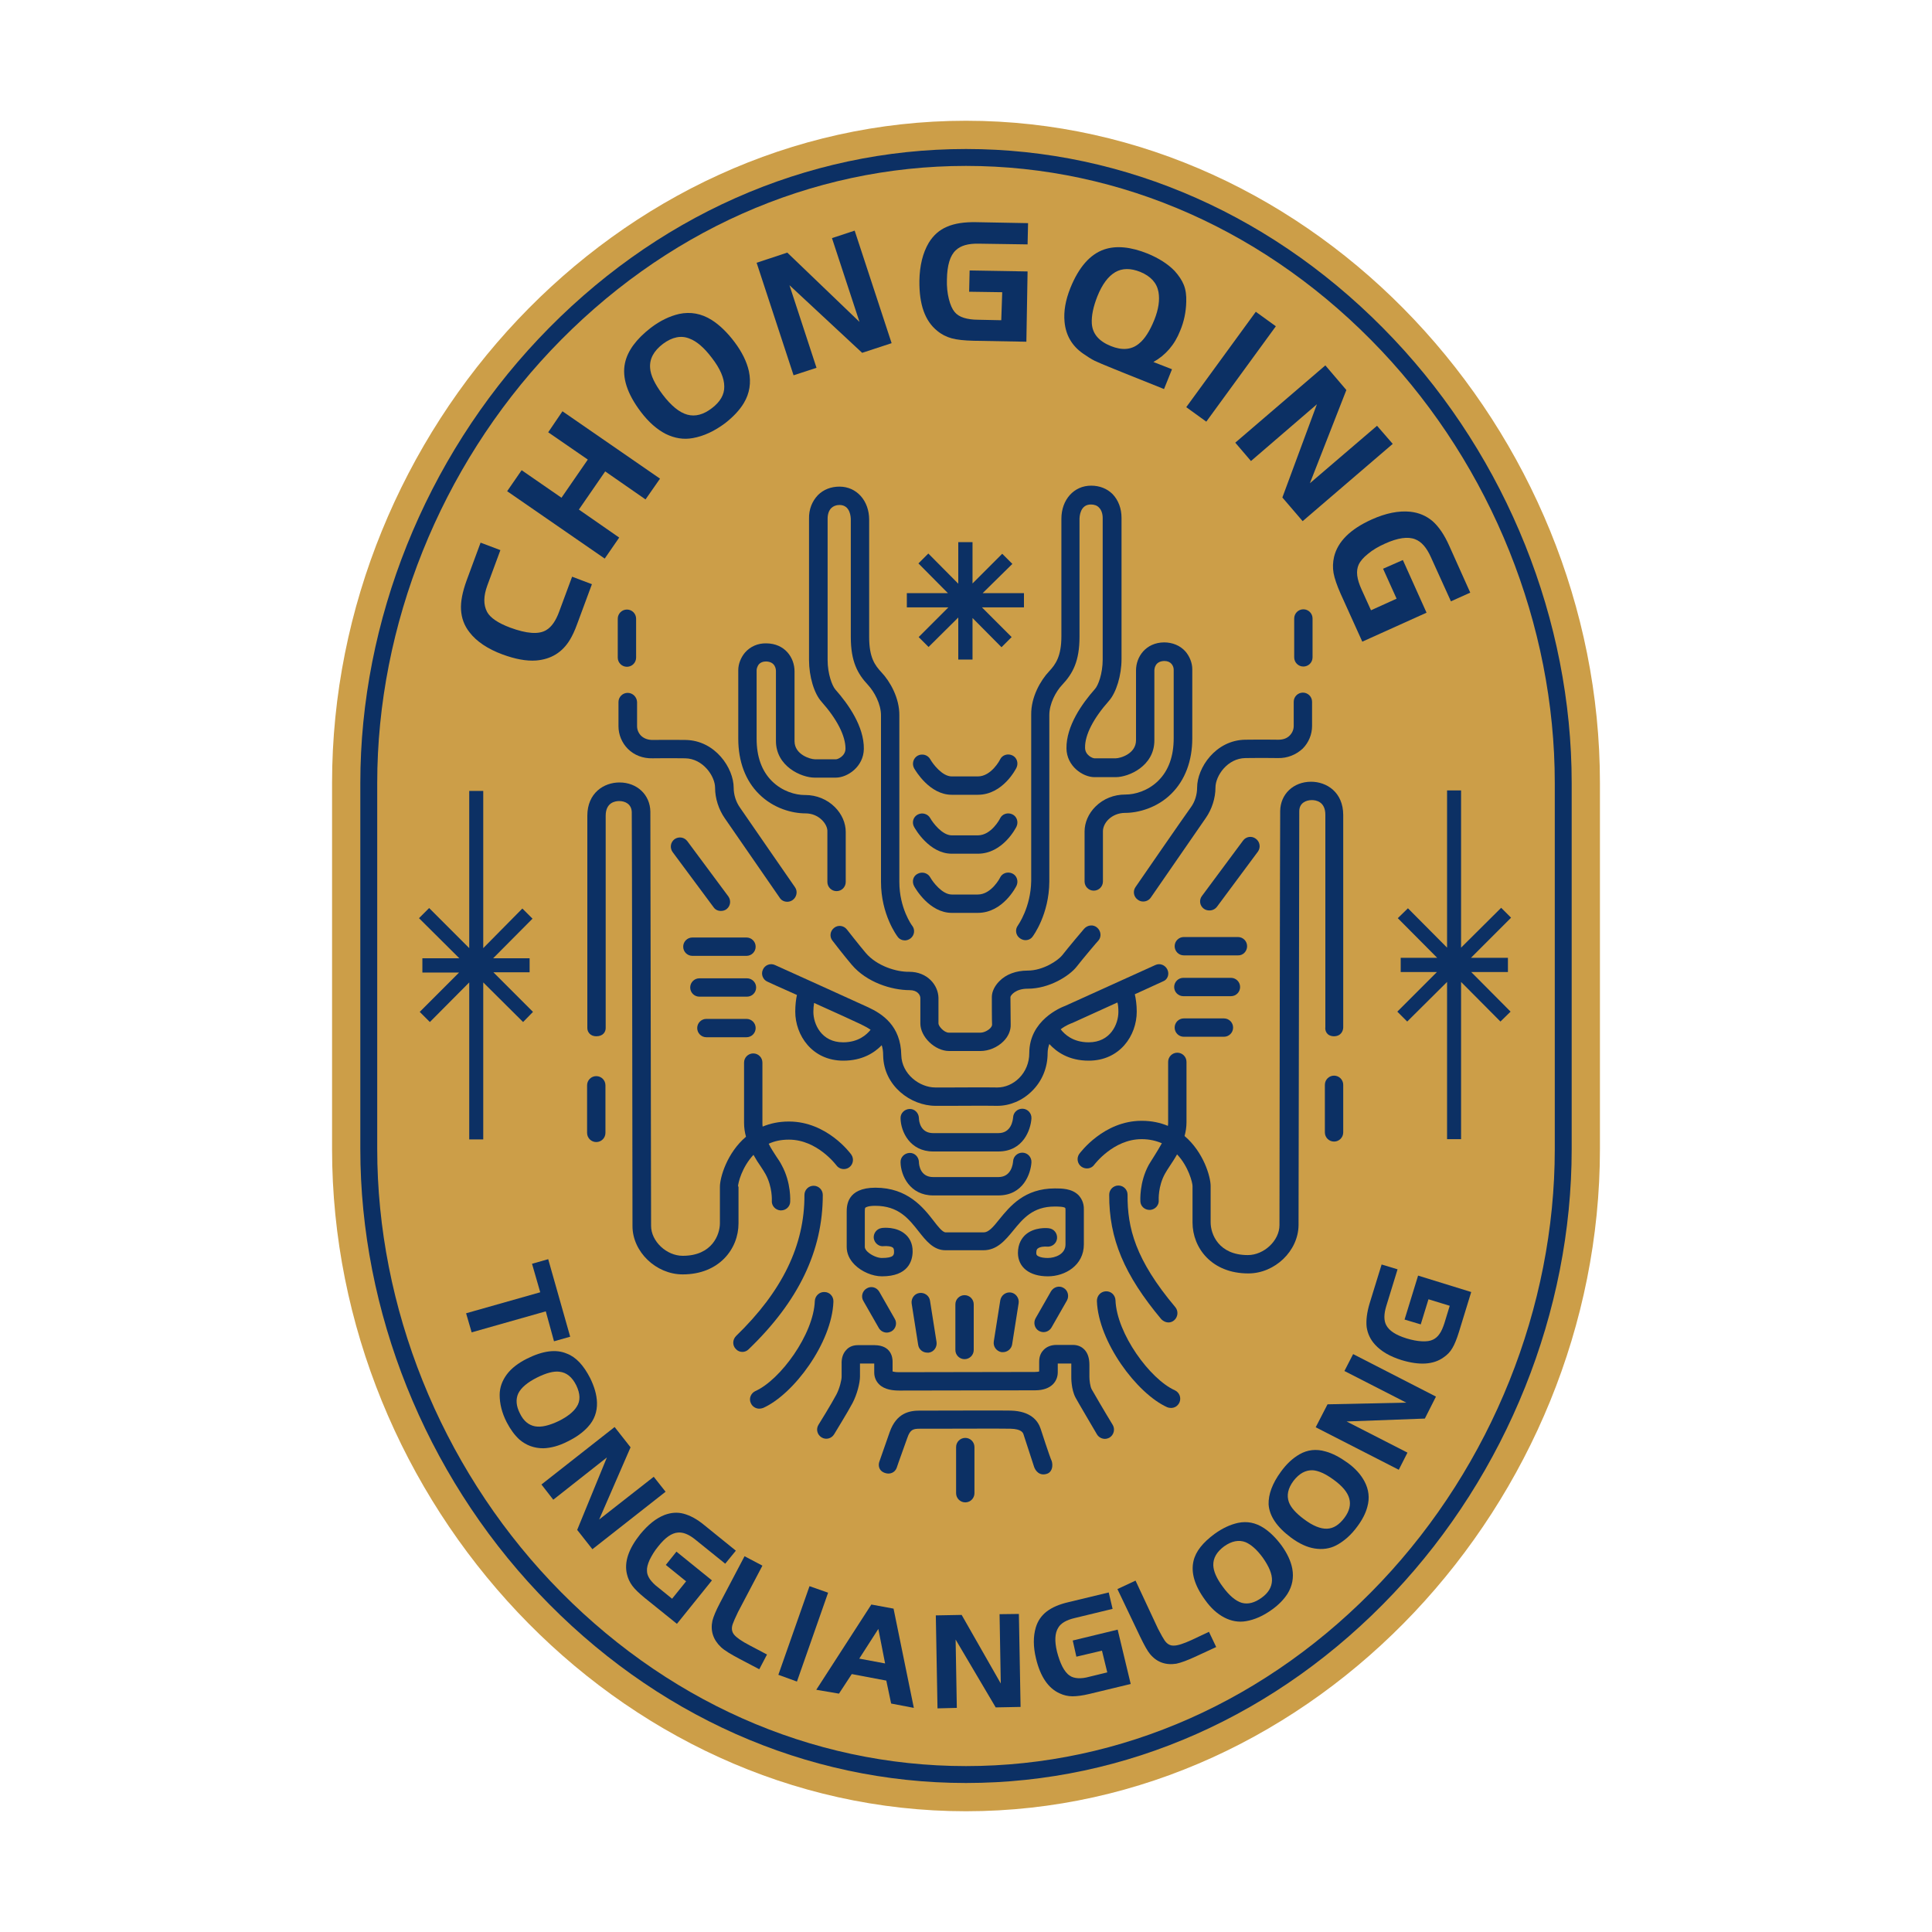 <?xml version="1.0" encoding="utf-8"?>
<!-- Created by @FCLOGO 2023-10-7 GMT+8 22:31:08 . https://fclogo.top/ -->
<!-- FOR PERSONAL USE ONLY NOT FOR COMMERCIAL USE -->
<svg version="1.1" xmlns="http://www.w3.org/2000/svg" xmlns:xlink="http://www.w3.org/1999/xlink" x="0px" y="0px"
	 viewBox="0 0 800 800" style="enable-background:new 0 0 800 800;" xml:space="preserve">
<style type="text/css">
	.st0{fill:#CC9E48;}
	.st1{fill:#0C3064;}
</style>
<g>
	<g>
		<path class="st0" d="M400,50L400,50L400,50c-145,0-262.5,128.3-262.5,274.2V400v75.8C137.5,621.7,255,750,400,750h0h0
			c145,0,262.5-128.3,262.5-274.2V400v-75.8C662.5,178.3,545,50,400,50z"/>
		<path class="st1" d="M400,738.3c-66.3,0-129.2-28-177.1-78.7C176,610,149.2,543,149.2,475.8V324.2c0-67.2,26.9-134.2,73.7-183.8
			C270.8,89.6,333.7,61.7,400,61.7s129.2,28,177.1,78.7C624,190,650.8,257,650.8,324.2v151.7c0,67.2-26.9,134.2-73.7,183.8
			C529.2,710.4,466.3,738.3,400,738.3z"/>
		<path class="st0" d="M400,731.3c-64.3,0-125.4-27.2-172-76.5c-45.6-48.3-71.8-113.5-71.8-179V324.2c0-65.4,26.2-130.7,71.8-179
			c46.6-49.3,107.7-76.5,172-76.5s125.4,27.2,172,76.5c45.6,48.3,71.8,113.5,71.8,179v151.7c0,65.4-26.2,130.7-71.8,179
			C525.4,704.2,464.3,731.3,400,731.3z"/>
	</g>
	<g>
		<polygon class="st1" points="624.4,402.5 624.4,396.6 609.1,396.6 625.7,380 621.6,375.9 605,392.4 605,327.3 599.2,327.3 
			599.2,392.4 583,376.1 578.8,380.2 595.1,396.6 580,396.6 580,402.5 595,402.5 578.6,418.9 582.7,423 599.2,406.6 599.2,471.7 
			605,471.7 605,406.6 621.3,423 625.5,418.9 609.2,402.5 		"/>
		<polygon class="st1" points="220.7,419 204.3,402.6 219.3,402.6 219.3,396.8 204.2,396.8 220.5,380.4 216.3,376.2 200.1,392.6 
			200.1,327.5 194.3,327.5 194.3,392.6 177.7,376 173.5,380.2 190.2,396.8 174.9,396.8 174.9,402.7 190.1,402.7 173.8,419 
			178,423.2 194.3,406.8 194.3,471.8 200.1,471.8 200.1,406.8 216.6,423.2 		"/>
		<g>
			<polygon class="st1" points="380.4,263.8 384.5,267.9 396.8,255.7 396.8,273.1 402.7,273.1 402.7,255.9 414.7,268 418.9,263.8 
				406.6,251.5 424,251.5 424,245.6 406.9,245.6 419.2,233.5 415,229.3 402.7,241.6 402.7,224.5 396.8,224.5 396.8,241.7 
				384.4,229.2 380.3,233.3 392.5,245.6 375.5,245.6 375.5,251.5 392.7,251.5 			"/>
			<path class="st1" d="M394.1,329.1h10.8c10.4,0,15.8-10.8,16-11.2c0.9-1.9,0.2-4.2-1.7-5.1c-1.9-0.9-4.2-0.2-5.1,1.7
				c0,0.1-3.6,7-9.2,7h-10.8c-4,0-7.9-5.3-8.9-7.1c-1-1.8-3.3-2.5-5.2-1.5c-1.8,1-2.5,3.3-1.5,5.2
				C379.1,319.1,384.9,329.1,394.1,329.1z"/>
			<path class="st1" d="M378.5,366.9c0.6,1.1,6.4,11.1,15.6,11.1h10.8c10.4,0,15.8-10.8,16-11.2c0.9-1.9,0.2-4.2-1.7-5.1
				c-1.9-0.9-4.2-0.2-5.1,1.7c0,0.1-3.6,7-9.2,7h-10.8c-4,0-7.9-5.3-8.9-7.1c-1-1.8-3.3-2.5-5.2-1.5
				C378.1,362.7,377.5,365,378.5,366.9z"/>
			<path class="st1" d="M378.5,342.4c0.6,1.1,6.4,11.1,15.6,11.1h10.8c10.4,0,15.8-10.8,16-11.2c0.9-1.9,0.2-4.2-1.7-5.1
				c-1.9-0.9-4.2-0.2-5.1,1.7c0,0.1-3.6,7-9.2,7h-10.8c-4,0-7.9-5.3-8.9-7.1c-1-1.8-3.3-2.5-5.2-1.5
				C378.1,338.3,377.5,340.6,378.5,342.4z"/>
			<path class="st1" d="M358.5,394.6c-2.8-3.3-7.8-9.7-7.8-9.7c-1.3-1.7-3.7-2-5.3-0.7c-1.7,1.3-2,3.7-0.7,5.3c0.2,0.3,5.1,6.6,8,10
				c6.2,7.3,16.5,10.5,24,10.5c3.2,0,4.4,2,4.4,3.3c0,1.6,0,10.4,0,10.5c0,5.6,6.1,11.4,11.9,11.4c0.9,0,2.9,0,5.1,0
				c2.9,0,6.1,0,7.9,0c3.4,0,7-1.5,9.5-4c2-2,3.1-4.5,3-7c0-1.7-0.1-8.7-0.1-11.4c0.2-0.8,2.2-3.4,7.1-3.4c0,0,0.1,0,0.1,0
				c8.9,0,17.2-5.3,20.2-9.1c2.4-3.1,8.9-10.8,9-10.8c1.4-1.6,1.1-4-0.5-5.4c-1.6-1.4-4-1.1-5.4,0.5c-0.3,0.3-6.6,7.8-9.1,11
				c-1.7,2.1-7.8,6.3-14.3,6.3c0,0,0,0,0,0c-4.7,0-8.9,1.5-11.7,4.4c-1.9,1.9-3.1,4.3-3.1,6.5c0,2.7,0,9.8,0.1,11.5
				c0,0.4-0.3,1-0.8,1.5c-1,1-2.7,1.8-4,1.8c-1.8,0-5,0-7.9,0c-2.3,0-4.3,0-5.2,0c-2,0-4.3-2.7-4.3-3.8c0-0.4,0-9,0-10.6
				c-0.1-5.3-4.6-10.8-12.1-10.8C371.2,402.5,363.1,400,358.5,394.6z"/>
			<path class="st1" d="M483.4,401.5c-0.9-1.9-3.1-2.8-5-1.9l-37.3,16.9c-1.9,0.7-14.9,6-14.9,19.6c0,3.9-1.5,7.6-4.2,10.3
				c-2.5,2.5-5.8,3.9-9,3.9c0,0-0.1,0-0.1,0c-6-0.1-13.4,0-19.3,0c-2.4,0-4.6,0-6.3,0c-6.5,0-13.9-5.5-14.1-13.4
				c-0.2-12.2-7.9-17.1-13.7-19.8c-4.8-2.2-38.3-17.4-38.6-17.5c-1.9-0.9-4.2,0-5,1.9c-0.9,1.9,0,4.2,1.9,5
				c0.1,0.1,5.5,2.5,12.2,5.5c-0.4,1.7-0.7,4.2-0.7,6.9c0,9.8,7,20.3,19.9,20.3c7.9,0,12.9-3.3,15.9-6.4c0.4,1.2,0.6,2.6,0.6,4.3
				c0.2,12.5,11.4,20.8,21.7,20.8c1.7,0,3.9,0,6.3,0c5.9,0,13.2-0.1,19.1,0c0.1,0,0.1,0,0.2,0c5.2,0,10.4-2.2,14.3-6.1
				c4.2-4.1,6.5-9.7,6.5-15.7c0-1.4,0.3-2.6,0.7-3.8c3,3.3,8.1,6.9,16.3,6.9c12.9,0,19.9-10.4,19.9-20.3c0-2.9-0.4-5.5-0.8-7.2
				l11.6-5.3C483.5,405.7,484.3,403.4,483.4,401.5z M349.1,431.6c-9,0-12.3-7.6-12.3-12.6c0-1.3,0.1-2.6,0.3-3.7
				c8.5,3.8,17,7.7,19.3,8.8c1.4,0.7,2.8,1.4,4.1,2.3C358.8,428.5,355.4,431.6,349.1,431.6z M463.1,419c0,5.1-3.3,12.6-12.3,12.6
				c-6.5,0-10-3.3-11.6-5.4c2.2-1.7,4.3-2.4,4.5-2.5c0.1,0,0.2-0.1,0.3-0.1l18.7-8.5C463,416.1,463.1,417.5,463.1,419z"/>
			<path class="st1" d="M386.4,476.8h27c10.3,0,13.4-9,13.7-13.7c0.1-2.1-1.5-3.9-3.6-4c-2.1-0.1-3.9,1.5-4,3.6
				c-0.1,1.1-0.7,6.5-6.1,6.5h-27c-5.2,0-5.9-4.8-5.9-6.3c-0.1-2.1-1.8-3.8-3.9-3.7c-2.1,0.1-3.8,1.8-3.7,3.9
				C373,468.6,376.8,476.8,386.4,476.8z"/>
			<path class="st1" d="M386.4,495h27c10.3,0,13.4-9,13.7-13.7c0.1-2.1-1.5-3.9-3.6-4c-2.1-0.1-3.9,1.5-4,3.6
				c-0.1,1.1-0.7,6.5-6.1,6.5h-27c-5.2,0-5.9-4.8-5.9-6.3c-0.1-2.1-1.8-3.8-3.9-3.7c-2.1,0.1-3.8,1.8-3.7,3.9
				C373,486.8,376.8,495,386.4,495z"/>
			<path class="st1" d="M446.6,494.9c-2.8-2.8-7-2.8-9.8-2.8c-12.6,0-18.6,7.4-23,12.8c-2.7,3.4-4.5,5.4-6.5,5.4c-1.9,0-4.4,0-6.9,0
				c-3.7,0-7.3,0-8.8,0c0,0,0,0,0,0c-1.3,0-3.2-2.4-5.1-4.9c-4.2-5.4-10.7-13.6-24-13.6c0,0,0,0,0,0c-11.9,0-11.9,7.6-11.9,10.1
				c0,0.5,0,1.8,0,3.5c0,3.6,0,8.9,0,10.9c0,2.7,1.1,5.2,3.3,7.4c2.9,2.9,7.4,4.8,11.3,4.8c10.9,0,12.6-6.4,12.7-10.1
				c0.1-3.8-1.6-6.1-3-7.3c-3.7-3.3-9.2-2.7-9.8-2.6c-2.1,0.3-3.5,2.2-3.3,4.2c0.3,2.1,2.2,3.6,4.2,3.3c1.1-0.1,3.1,0,3.8,0.7
				c0.1,0.1,0.4,0.4,0.4,1.5c0,1.4,0,2.7-5.1,2.7c-1.6,0-4.2-1-5.9-2.6c-0.5-0.5-1.1-1.2-1.1-2c0-2,0-7.3,0-11c0-1.7,0-3,0-3.5
				c0-0.5,0-1.5,0.2-1.7c0.2-0.2,1.2-0.8,4.1-0.8c0,0,0,0,0,0c9.7,0,13.9,5.4,18,10.6c3,3.8,6.1,7.8,11.1,7.8c0,0,0.1,0,0.1,0
				c1.4,0,5.1,0,8.7,0c2.5,0,5.1,0,6.9,0c5.7,0,9.1-4.2,12.4-8.2c4-4.9,8.1-9.9,17.1-9.9c1,0,3.9,0,4.4,0.6c0,0,0.1,0.3,0.1,0.7
				c0,1.3,0,4.8,0,8.2c0,2.4,0,4.8,0,6.2c0,4.1-4.4,5.6-7.3,5.6c-1.5,0-2.8-0.2-3.7-0.6c-1-0.4-1.1-0.9-1.1-1.5
				c0-1.3,0.4-1.7,0.6-1.8c0.9-0.8,3-0.9,3.8-0.8c2.1,0.2,4-1.3,4.2-3.4c0.2-2.1-1.3-4-3.4-4.2c-0.6-0.1-6-0.6-9.7,2.7
				c-1.4,1.3-3.1,3.6-3.1,7.6c0.1,5.9,4.8,9.6,12.4,9.6c7.2,0,14.9-4.6,14.9-13.2c0-1.4,0-3.8,0-6.2c0-3.4,0-6.9,0-8.2
				C448.9,497.9,447.6,496,446.6,494.9z"/>
			<path class="st1" d="M395.6,540.1V559c0,2.1,1.7,3.8,3.8,3.8c2.1,0,3.8-1.7,3.8-3.8v-18.9c0-2.1-1.7-3.8-3.8-3.8
				C397.3,536.3,395.6,538,395.6,540.1z"/>
			<path class="st1" d="M452,575.2c-0.6-1.2-0.9-3.7-0.9-5c0-0.9,0-1.3,0-2.6l0-2.4c0-2.9-0.7-5-2.2-6.5c-0.8-0.8-2.3-1.8-4.6-1.8
				c-0.9,0-4.2,0-6.3,0h-0.5c0,0,0,0,0,0c-2.2,0-4,0.7-5.3,2c-0.9,0.9-1.9,2.4-1.9,4.9l0,4.1c-0.3,0.1-0.9,0.2-1.8,0.2
				c-2.6,0-55.7,0.1-56.2,0.1c-1.5,0-2.3-0.2-2.7-0.3v-4.1c0-1.6-0.5-6.7-7.4-6.8c-1.4,0-4.5,0-6.4,0l-0.6,0c-2.4,0-3.9,1-4.7,1.9
				c-1.4,1.4-2.1,3.4-2,6c0,1.5,0,2.9,0,4.4l0,0.8c0,1.2-0.8,4.8-2.2,7.4c-1.9,3.6-7.3,12.4-7.4,12.5c-1.1,1.8-0.5,4.1,1.3,5.2
				c1.8,1.1,4.1,0.5,5.2-1.3c0.2-0.4,5.6-9.1,7.6-12.9c1.9-3.6,3.1-8.4,3.1-11l0-0.8c0-1.5,0-2.9,0-4.5c0-0.1,0-0.1,0-0.1
				c1.7,0,4.6,0,5.9,0v3.7c0,1.9,0.7,3.6,2,4.9c2.3,2.3,5.9,2.6,8.4,2.6c0.5,0,53.6-0.1,56.2-0.1c6.9,0,9.4-3.9,9.4-7.5l0-3.6h0.1
				c1.7,0,4.1,0,5.5,0c0,0.2,0,0.4,0,0.7l0,2.4c0,1.2,0,1.5,0,2.4c0,0.2-0.1,5.2,1.8,8.7c0.9,1.7,8,13.7,8.8,15.1
				c0.7,1.2,2,1.9,3.3,1.9c0.7,0,1.3-0.2,1.9-0.5c1.8-1.1,2.4-3.4,1.4-5.2C457.5,584.7,452.6,576.3,452,575.2z"/>
			<path class="st1" d="M430.9,591.6c-1.1-3.3-4.1-7.3-12.4-7.5c-4.2-0.1-22.2,0-31.9,0c-2.8,0-4.8,0-5.7,0c-4.4,0-9.7,1-12.5,8.9
				c-0.9,2.6-3.8,10.8-4.3,12.3c-0.5,1.5-0.2,3.6,2,4.5c2.4,1,4.5-0.1,5.2-2c0.6-1.9,3.5-9.8,4.4-12.4c1.2-3.5,2.4-3.8,5.3-3.8
				c0.9,0,3,0,5.7,0c9.7,0,27.6-0.1,31.7,0c4.6,0.1,5.2,1.7,5.4,2.3c0,0,3.9,12,4.4,13.5c0.5,1.5,2.2,4,5.5,2.8
				c2.2-0.9,2.3-3.6,1.8-5.2C434.7,603.4,430.9,591.6,430.9,591.6z"/>
			<path class="st1" d="M399.7,595.4C399.7,595.4,399.7,595.4,399.7,595.4c-2.1,0-3.8,1.7-3.8,3.8l0,19.1c0,2.1,1.7,3.8,3.8,3.8
				c0,0,0,0,0,0c2.1,0,3.8-1.7,3.8-3.8l0-19.1C403.5,597.1,401.8,595.4,399.7,595.4z"/>
			<path class="st1" d="M418.6,535.2c-2.1-0.3-4,1.1-4.4,3.2l-2.7,17.1c-0.3,2.1,1.1,4,3.2,4.4c0.2,0,0.4,0,0.6,0
				c1.8,0,3.5-1.3,3.8-3.2l2.7-17.1C422.1,537.5,420.6,535.5,418.6,535.2z"/>
			<path class="st1" d="M435.2,534.7l-6.4,11.2c-1,1.8-0.4,4.2,1.4,5.2c0.6,0.3,1.2,0.5,1.9,0.5c1.3,0,2.6-0.7,3.3-1.9l6.4-11.2
				c1-1.8,0.4-4.2-1.4-5.2C438.6,532.2,436.3,532.9,435.2,534.7z"/>
			<path class="st1" d="M486.5,575.7c-10.3-4.6-24.1-23.5-24.6-37.3c-0.1-2.1-1.8-3.8-4-3.7c-2.1,0.1-3.7,1.8-3.7,4
				c0.6,16.9,16.5,38.3,29.1,44c0.5,0.2,1,0.3,1.6,0.3c1.5,0,2.8-0.8,3.5-2.3C489.2,578.8,488.4,576.6,486.5,575.7z"/>
			<path class="st1" d="M483.8,547.6c0.9,0,1.7-0.3,2.4-0.9c1.6-1.4,1.8-3.8,0.5-5.4c-16.6-19.7-19.9-32.9-19.8-46.6
				c0-2.1-1.7-3.8-3.8-3.8c0,0,0,0,0,0c-2.1,0-3.8,1.7-3.8,3.8c-0.1,18.2,6.2,33.2,21.6,51.6C481.7,547.1,482.8,547.6,483.8,547.6z"
				/>
			<path class="st1" d="M552.3,429.1c3.1,0,3.9-2.4,3.9-3.7c0-1.4,0-80.8,0-87.9c0-9.5-6.9-13.8-13.3-13.8
				c-7.3,0-12.7,5.1-12.8,12.1c-0.1,5.2-0.3,163.6-0.3,171.5c0,6.4-6.4,12.4-13.1,12.4c-12.2,0-15.4-8.8-15.4-13.5v-15.1
				c0-3.8-2.9-14-10.8-20.7c0.5-1.8,0.8-3.7,0.8-5.7c0-4.6,0-24.8,0-25c0-2.1-1.7-3.8-3.8-3.8c0,0,0,0,0,0c-2.1,0-3.8,1.7-3.8,3.8
				c0,0.2,0,20.5,0,25c0,0.5,0,1-0.1,1.5c-3.1-1.3-6.7-2.1-10.8-2.1c0,0,0,0-0.1,0c-15.7,0-25.4,13.2-25.8,13.7
				c-1.2,1.7-0.8,4.1,0.9,5.3c1.7,1.2,4.1,0.9,5.3-0.8c0.1-0.1,7.9-10.6,19.6-10.6c0,0,0,0,0.1,0c3.2,0,6,0.7,8.3,1.7
				c-1,1.8-2.1,3.6-3.1,5.2c-0.8,1.3-1.6,2.5-2.3,3.7c-4,7.3-3.5,14.9-3.5,15.2c0.1,2,1.8,3.5,3.8,3.5c0.1,0,0.2,0,0.3,0
				c2.1-0.2,3.7-2,3.5-4.1c0-0.1-0.3-5.7,2.6-10.9c0.5-0.9,1.2-2,2-3.2c0.9-1.4,2-3,3-4.8c4.8,5.1,6.4,11.8,6.4,13.1v15.1
				c0,10.5,7.9,21.1,23.1,21.1c11,0,20.7-9.3,20.8-20c0-8,0.3-166.4,0.3-171.4c0-3.4,2.8-4.6,5.2-4.6c1.7,0,5.6,0.6,5.6,6.1
				c0,7.1,0,86.6,0,87.9C548.6,426.6,549.2,429,552.3,429.1z"/>
			<path class="st1" d="M552.4,445.4c-2.1,0-3.8,1.7-3.8,3.8v19.7c0,2.1,1.7,3.8,3.8,3.8c2.1,0,3.8-1.7,3.8-3.8v-19.7
				C556.2,447.1,554.5,445.4,552.4,445.4z"/>
			<path class="st1" d="M506.8,421.7h-16.6c-2.1,0-3.8,1.7-3.8,3.8c0,2.1,1.7,3.8,3.8,3.8h16.6c2.1,0,3.8-1.7,3.8-3.8
				C510.6,423.4,508.9,421.7,506.8,421.7z"/>
			<path class="st1" d="M513.5,408.7c0-2.1-1.7-3.8-3.8-3.8H490c-2.1,0-3.8,1.7-3.8,3.8c0,2.1,1.7,3.8,3.8,3.8h19.7
				C511.8,412.5,513.5,410.8,513.5,408.7z"/>
			<path class="st1" d="M516.4,391.8c0-2.1-1.7-3.8-3.8-3.8h-22.4c-2.1,0-3.8,1.7-3.8,3.8c0,2.1,1.7,3.8,3.8,3.8h22.4
				C514.7,395.7,516.4,393.9,516.4,391.8z"/>
			<path class="st1" d="M520,347.3c-1.7-1.3-4.1-0.9-5.3,0.8l-17,22.9c-1.3,1.7-0.9,4.1,0.8,5.3c0.7,0.5,1.5,0.7,2.3,0.7
				c1.2,0,2.3-0.5,3.1-1.5l17-22.9C522.1,350.9,521.7,348.5,520,347.3z"/>
			<path class="st1" d="M470.2,367.3c-1.2,1.7-0.8,4.1,1,5.3c0.7,0.5,1.4,0.7,2.2,0.7c1.2,0,2.4-0.6,3.1-1.6
				c0.2-0.3,20.9-30.3,22.8-33c2.5-3.6,4-8.2,4-12.6c0-4.8,4.9-12.1,12.4-12.2c1.3,0,6.1-0.1,13.5,0c3.9,0.1,7.5-1.4,10.2-3.9
				c2.5-2.5,3.9-5.9,3.9-9.4v-10c0-2.1-1.7-3.8-3.8-3.8c-2.1,0-3.8,1.7-3.8,3.8v10c0,1.5-0.6,2.9-1.7,4c-1.2,1.2-2.8,1.7-4.7,1.7
				c-7.5-0.1-12.4,0-13.7,0c-12.3,0.2-19.9,11.7-19.9,19.8c0,2.9-0.9,5.9-2.6,8.2C491.1,337,471,366.1,470.2,367.3z"/>
			<path class="st1" d="M539.7,276C539.7,276,539.7,276,539.7,276c2.1,0,3.8-1.7,3.8-3.8l0-16.1c0-2.1-1.7-3.8-3.8-3.8c0,0,0,0,0,0
				c-2.1,0-3.8,1.7-3.8,3.8l0,16.1C535.9,274.3,537.6,276,539.7,276z"/>
			<path class="st1" d="M421.5,383.2c-1.3,1.7-0.9,4.1,0.8,5.3c0.7,0.5,1.5,0.8,2.3,0.8c1.2,0,2.3-0.5,3-1.5
				c0.3-0.4,6.8-9.2,6.9-22.7c0-10.8,0-63.7,0-69c0-4.7,2.7-9.8,5.4-12.6c4.3-4.6,7.1-9.7,7.1-19.8V215c0-1,0.2-6.1,4.7-6.1
				c0,0,0,0,0,0c1.4,0,2.6,0.4,3.4,1.3c1,1,1.5,2.6,1.5,4.3c0,3.2,0,35.4,0,50.9l0,7.7c0,5.9-1.9,10.8-3.2,12.2
				c-5.4,6.1-11.9,15.3-11.8,24.6c0.1,7.4,6.8,11.9,11.6,11.9c0,0,0,0,0.1,0c0.9,0,1.7,0,2.6,0c1.8,0,3.6,0,6.1,0
				c5.4,0,16-4.6,16-15.2v-28.9c0-0.9,0.3-3.9,4.1-4c1.3,0,2.3,0.4,3,1.2c0.7,0.8,0.9,1.8,0.9,2.4c0,2,0,9.8,0,17.3
				c0,3.9,0,7.8,0,11.1c0,7.4-2.1,13.3-6.3,17.5c-4.3,4.3-9.8,5.8-13.6,5.8c0,0-0.1,0-0.1,0c-4.7,0-9.1,1.7-12.4,5
				c-2.9,2.9-4.5,6.6-4.5,10.3c0,5.5,0,20.6,0,20.7c0,2.1,1.7,3.8,3.8,3.8c0,0,0,0,0,0c2.1,0,3.8-1.7,3.8-3.8c0-0.2,0-15.3,0-20.8
				c0-1.6,0.8-3.4,2.2-4.8c1.8-1.8,4.3-2.8,7-2.8c5.3,0,13.2-2,19.2-8c5.6-5.6,8.6-13.5,8.6-22.9c0-3.3,0-7.3,0-11.1
				c0-7.9,0-15.4,0-17.5c0-2.6-1.1-5.3-2.8-7.3c-2.2-2.5-5.4-3.8-8.9-3.8c-7.6,0.1-11.6,6-11.6,11.6v28.9c0,5.7-6.6,7.5-8.4,7.5
				c-2.5,0-4.4,0-6.2,0c-0.8,0-1.7,0-2.6,0c0,0,0,0,0,0c-0.8,0-3.9-1.3-3.9-4.4c-0.1-5.3,3.5-12.2,9.9-19.4c3-3.4,5.2-10.5,5.2-17.3
				l0-7.7c0-15.5,0-47.6,0-50.8c0-3.8-1.3-7.3-3.7-9.8c-2.3-2.3-5.4-3.5-8.9-3.5c0,0,0,0,0,0c-7.1,0-12.3,5.8-12.3,13.7v48.6
				c0,8.4-2.4,11.7-5.1,14.6c-3.5,3.7-7.5,10.6-7.4,17.9c0,5.4,0,58.1,0,68.9C426.8,375.8,421.6,383,421.5,383.2z"/>
			<path class="st1" d="M380.7,535.4c-2.1,0.3-3.5,2.3-3.2,4.4l2.7,17.1c0.3,1.9,1.9,3.2,3.8,3.2c0.2,0,0.4,0,0.6,0
				c2.1-0.3,3.5-2.3,3.2-4.4l-2.7-17.1C384.8,536.5,382.8,535.1,380.7,535.4z"/>
			<path class="st1" d="M358.9,533.5c-1.8,1-2.5,3.4-1.4,5.2l6.4,11.2c0.7,1.2,2,1.9,3.3,1.9c0.6,0,1.3-0.2,1.9-0.5
				c1.8-1,2.5-3.4,1.4-5.2l-6.4-11.2C363,533,360.7,532.4,358.9,533.5z"/>
			<path class="st1" d="M341.4,535c-2.1-0.1-3.9,1.6-4,3.7c-0.5,13.8-14.3,32.7-24.6,37.3c-1.9,0.9-2.8,3.1-1.9,5
				c0.6,1.4,2,2.3,3.5,2.3c0.5,0,1-0.1,1.6-0.3c12.6-5.6,28.5-27,29.1-44C345.2,536.8,343.5,535,341.4,535z"/>
			<path class="st1" d="M340.7,494.8c0-2.1-1.7-3.8-3.8-3.8c0,0,0,0,0,0c-2.1,0-3.8,1.7-3.8,3.8c0.1,20.8-9.2,39.9-28.3,58.4
				c-1.5,1.5-1.6,3.9-0.1,5.4c0.7,0.8,1.7,1.2,2.7,1.2c1,0,1.9-0.4,2.6-1.1C330.7,538.8,340.7,517.9,340.7,494.8z"/>
			<path class="st1" d="M305.6,491.3c0-1.4,1.6-8,6.4-13.1c1,1.8,2,3.4,3,4.8c0.8,1.2,1.5,2.3,2,3.2c2.9,5.3,2.6,10.9,2.6,10.9
				c-0.2,2.1,1.4,3.9,3.5,4.1c0.1,0,0.2,0,0.3,0c2,0,3.7-1.5,3.8-3.5c0-0.3,0.5-7.9-3.5-15.2c-0.6-1.2-1.4-2.4-2.3-3.7
				c-1-1.6-2.2-3.3-3.1-5.2c2.4-1.1,5.1-1.7,8.3-1.7c0,0,0,0,0.1,0c11.7,0,19.5,10.5,19.6,10.6c1.2,1.7,3.6,2.1,5.3,0.9
				c1.7-1.2,2.1-3.6,0.9-5.3c-0.4-0.6-10.1-13.7-25.8-13.7c0,0,0,0-0.1,0c-4.1,0-7.7,0.8-10.8,2.1c-0.1-0.5-0.1-1-0.1-1.5
				c0-4.5,0-24.8,0-25c0-2.1-1.7-3.8-3.8-3.8c0,0,0,0,0,0c-2.1,0-3.8,1.7-3.8,3.8c0,0.2,0,20.5,0,25c0,2,0.3,3.9,0.8,5.7
				c-7.9,6.7-10.8,16.9-10.8,20.7v15.1c0,4.7-3.2,13.5-15.4,13.5c-6.7,0-13.1-6-13.1-12.4c0-7.9-0.3-166.3-0.3-171.5
				c-0.1-7-5.5-12.1-12.8-12.1c-6.4,0-13.3,4.3-13.3,13.8c0,7.1,0,86.7,0,87.9c0,1.6,1.2,3.4,3.7,3.4c2.9,0,3.9-1.9,3.9-3.4
				c0-1.5,0-80.8,0-87.9c0-5.5,3.9-6.1,5.6-6.1c2.4,0,5.1,1.2,5.2,4.6c0.1,5,0.3,163.4,0.3,171.4c0,10.6,9.7,20,20.8,20
				c15.1,0,23.1-10.6,23.1-21.1V491.3z"/>
			<path class="st1" d="M246.9,445.6c-2.1,0-3.8,1.7-3.8,3.8v19.7c0,2.1,1.7,3.8,3.8,3.8c2.1,0,3.8-1.7,3.8-3.8v-19.7
				C250.7,447.3,249,445.6,246.9,445.6z"/>
			<path class="st1" d="M309.1,421.9h-16.6c-2.1,0-3.8,1.7-3.8,3.8c0,2.1,1.7,3.8,3.8,3.8h16.6c2.1,0,3.8-1.7,3.8-3.8
				C312.9,423.6,311.2,421.9,309.1,421.9z"/>
			<path class="st1" d="M309.3,405.1h-19.7c-2.1,0-3.8,1.7-3.8,3.8c0,2.1,1.7,3.8,3.8,3.8h19.7c2.1,0,3.8-1.7,3.8-3.8
				C313.1,406.8,311.4,405.1,309.3,405.1z"/>
			<path class="st1" d="M286.7,395.8h22.4c2.1,0,3.8-1.7,3.8-3.8c0-2.1-1.7-3.8-3.8-3.8h-22.4c-2.1,0-3.8,1.7-3.8,3.8
				C282.9,394.1,284.6,395.8,286.7,395.8z"/>
			<path class="st1" d="M298.5,377.2c0.8,0,1.6-0.2,2.3-0.7c1.7-1.3,2-3.6,0.8-5.3l-17-22.9c-1.3-1.7-3.6-2-5.3-0.8
				c-1.7,1.3-2,3.6-0.8,5.3l17,22.9C296.2,376.7,297.3,377.2,298.5,377.2z"/>
			<path class="st1" d="M259.9,286.9c-2.1,0-3.8,1.7-3.8,3.8v10c0,3.5,1.4,6.9,3.9,9.4c2.6,2.6,6.2,4,10.2,3.9
				c7.4-0.1,12.2,0,13.5,0c7.4,0.1,12.4,7.4,12.4,12.2c0,4.4,1.5,9,4,12.6c1.9,2.7,22.6,32.7,22.8,33c0.7,1.1,1.9,1.6,3.1,1.6
				c0.7,0,1.5-0.2,2.2-0.7c1.7-1.2,2.2-3.6,1-5.3c-0.9-1.2-20.9-30.3-22.8-33c-1.7-2.4-2.6-5.4-2.6-8.2c0-8.1-7.6-19.6-19.9-19.8
				c-1.3,0-6.2-0.1-13.7,0c-1.9,0-3.5-0.6-4.7-1.7c-1.1-1.1-1.7-2.5-1.7-4v-10C263.7,288.6,262,286.9,259.9,286.9z"/>
			<path class="st1" d="M259.6,276.1C259.6,276.1,259.6,276.1,259.6,276.1c2.1,0,3.8-1.7,3.8-3.8l0-16.1c0-2.1-1.7-3.8-3.8-3.8
				c0,0,0,0,0,0c-2.1,0-3.8,1.7-3.8,3.8l0,16.1C255.8,274.4,257.5,276.1,259.6,276.1z"/>
			<path class="st1" d="M305.7,305.9c0,9.4,3,17.4,8.6,22.9c6,6,13.8,8,19.2,8c2.7,0,5.1,1,6.9,2.8c1.4,1.4,2.3,3.2,2.2,4.8
				c0,5.5,0,20.7,0,20.8c0,2.1,1.7,3.8,3.8,3.8c0,0,0,0,0,0c2.1,0,3.8-1.7,3.8-3.8c0-0.2,0-15.2,0-20.7c0-3.7-1.6-7.4-4.5-10.3
				c-3.2-3.2-7.6-5-12.2-5c-0.1,0-0.2,0-0.3,0c-3.8,0-9.3-1.5-13.6-5.8c-4.2-4.2-6.3-10.1-6.3-17.5c0-3.3,0-7.3,0-11.1
				c0-7.5,0-15.3,0-17.3c0-0.6,0.3-1.6,0.9-2.4c0.7-0.8,1.7-1.2,3-1.2c3.8,0.1,4.1,3.1,4.1,4v28.9c0,10.6,10.6,15.2,16,15.2
				c2.5,0,4.3,0,6.1,0c0.9,0,1.7,0,2.6,0c0,0,0,0,0.1,0c4.8,0,11.5-4.5,11.6-11.9c0.1-9.3-6.4-18.5-11.8-24.6
				c-1.3-1.5-3.2-6.4-3.2-12.2l0-7.7c0-15.5,0-47.7,0-50.9c0-1.7,0.5-3.3,1.5-4.3c0.8-0.8,2-1.3,3.4-1.3c0,0,0,0,0,0
				c4.5,0,4.7,5,4.7,6.1v48.6c0,10.1,2.8,15.2,7.1,19.8c2.6,2.8,5.4,7.9,5.4,12.6c0,5.4,0,58.2,0,69c0,13.5,6.6,22.3,6.9,22.7
				c0.7,1,1.9,1.5,3,1.5c0.8,0,1.6-0.3,2.3-0.8c1.7-1.3,2-3.7,0.7-5.3c-0.1-0.1-5.3-7.2-5.3-18.1c0-10.8,0-63.6,0-68.9
				c0.1-7.3-3.9-14.2-7.4-17.9c-2.7-2.9-5.1-6.1-5.1-14.6v-48.6c0-7.9-5.2-13.7-12.3-13.7c0,0,0,0,0,0c-3.5,0-6.6,1.2-8.9,3.5
				c-2.4,2.5-3.8,5.9-3.7,9.8c0,3.2,0,35.3,0,50.8l0,7.7c0,6.8,2.1,13.9,5.2,17.3c6.4,7.2,9.9,14.1,9.9,19.4c0,3-3.1,4.4-3.9,4.4
				c0,0,0,0,0,0c-0.9,0-1.7,0-2.6,0c-1.8,0-3.7,0-6.2,0c-1.8,0-8.4-1.9-8.4-7.5v-28.9c0-5.7-4-11.5-11.6-11.6
				c-3.6-0.1-6.7,1.3-8.9,3.8c-1.7,2-2.8,4.7-2.8,7.3c0,2.1,0,9.6,0,17.5C305.7,298.6,305.7,302.6,305.7,305.9z"/>
		</g>
		<g>
			<path class="st1" d="M236.9,238.8l8.2,3.1l-6,16.2c-1.1,3.1-2.2,5.3-3.1,6.8c-3.2,5.3-7.9,8.1-14,8.6c-4.1,0.3-8.7-0.6-13.9-2.5
				c-6.2-2.3-10.8-5.4-13.7-9.2c-2.2-2.8-3.3-5.9-3.5-9.3c-0.2-3.4,0.6-7.4,2.3-12.1l5.8-15.7l8.2,3.1l-5.4,14.6
				c-1.6,4.4-1.7,8-0.1,11c1.3,2.4,4.5,4.6,9.6,6.5c6.8,2.5,11.8,2.9,14.9,1c2.2-1.3,4-3.9,5.4-7.8L236.9,238.8z"/>
			<path class="st1" d="M232.9,170.3l40.4,27.9l-6,8.6l-16.7-11.6l-10.9,15.8l16.7,11.6l-6,8.7L210,203.4l6-8.7l16.5,11.4l10.9-15.8
				L227,179L232.9,170.3z"/>
			<path class="st1" d="M269.4,135.8c3.9-3,7.9-4.9,11.8-5.8c4.7-1,9.2-0.2,13.5,2.5c3.3,2.1,6.5,5.2,9.5,9.2c3,4,5,8,5.9,12
				c1,4.8,0.3,9.2-2.1,13.2c-1.8,3-4.4,5.7-7.7,8.3c-4.4,3.3-8.9,5.4-13.4,6.2c-3.8,0.7-7.5,0.1-11.2-1.7c-3.7-1.9-7.1-4.9-10.3-9.1
				c-5.7-7.5-7.9-14.3-6.6-20.3C259.9,145.2,263.5,140.4,269.4,135.8z M274.5,142.4c-3.8,2.9-5.6,6.2-5.3,10c0.2,3,1.9,6.6,5.2,11
				c3.5,4.6,6.9,7.4,10.2,8.3c3.3,0.9,6.7,0,10.2-2.7c3.4-2.6,5.2-5.6,5.1-9c0-3.4-1.7-7.4-5.2-11.9c-3.1-4.1-6.2-6.8-9.2-7.9
				C282.1,138.8,278.4,139.5,274.5,142.4z"/>
			<path class="st1" d="M326.9,118.1l11.2,34.2l-9.5,3.1l-15.3-46.6l12.7-4.2l29.9,28.7l-11.4-34.7l9.4-3.1l15.3,46.6l-12.2,4
				L326.9,118.1z"/>
			<path class="st1" d="M401.5,112l24,0.4l-0.5,29.1l-21.9-0.4c-3.8-0.1-6.8-0.4-9-1c-2.2-0.6-4.2-1.6-6-3.1
				c-5.1-4.1-7.5-10.9-7.4-20.7c0.1-6.3,1.4-11.6,3.9-15.8c1.9-3.1,4.4-5.3,7.5-6.6c3.2-1.4,7.2-2,12.2-1.9l21.4,0.4l-0.2,8.8
				l-20.2-0.3c-4.4-0.1-7.5,0.8-9.5,2.7c-2.4,2.2-3.6,6.2-3.7,12.1c-0.1,3,0.2,5.7,0.8,8.1c0.6,2.4,1.4,4.2,2.4,5.4
				c0.9,1.1,2.2,1.9,3.8,2.4c1.6,0.5,3.6,0.8,6,0.8l9.5,0.2L415,121l-13.7-0.2L401.5,112z"/>
			<path class="st1" d="M485.3,152.9l-3.3,8.2l-17.2-6.9l-3.7-1.5c-3.8-1.5-6.5-2.7-7.8-3.3c-1.4-0.7-3-1.7-4.7-2.9
				c-4.7-3.2-7.3-7.7-7.8-13.3c-0.4-4.3,0.4-8.9,2.4-13.9c3.5-8.7,8.2-14,14-16c5-1.7,11-1.1,18,1.7c4.6,1.9,8.4,4.3,11.2,7.2
				c1.7,1.9,3,3.8,3.8,5.8c0.8,2,1.1,4.4,1,7c-0.1,4.1-0.9,8.1-2.5,11.9c-2.3,5.9-6.1,10.2-11.1,13L485.3,152.9z M472.2,112.6
				c-4-1.6-7.5-1.6-10.4,0.1c-2.9,1.7-5.4,5-7.4,10c-1.7,4.3-2.5,8.1-2.3,11.3c0.3,4.2,2.9,7.3,7.9,9.3c4.7,1.9,8.6,1.5,11.6-1
				c2.4-1.9,4.5-5.2,6.4-9.9c1.7-4.3,2.3-8.1,1.7-11.5C479,117.1,476.5,114.4,472.2,112.6z"/>
			<path class="st1" d="M491.2,168.6l28.8-39.5l8.3,6l-28.8,39.5L491.2,168.6z"/>
			<path class="st1" d="M545.3,167.4L518,190.9l-6.5-7.6l37.3-32l8.7,10.2l-15.1,38.6l27.8-23.8l6.5,7.5l-37.3,32L531,206
				L545.3,167.4z"/>
			<path class="st1" d="M580.9,231.9l9.8,21.8l-26.6,12l-9-19.9c-1.5-3.4-2.5-6.3-2.9-8.5c-0.4-2.3-0.3-4.5,0.2-6.7
				c1.5-6.3,6.7-11.5,15.6-15.5c5.8-2.6,11.1-3.7,16-3.2c3.6,0.4,6.6,1.7,9.2,3.9c2.6,2.3,4.9,5.7,6.9,10.2l8.7,19.4l-8,3.6
				l-8.3-18.3c-1.8-4-3.9-6.4-6.5-7.4c-3-1.2-7.2-0.6-12.5,1.8c-2.7,1.2-5.1,2.6-7,4.2c-1.9,1.5-3.2,3-3.9,4.5
				c-0.6,1.3-0.8,2.8-0.6,4.5c0.2,1.7,0.8,3.6,1.8,5.8l3.9,8.6l10.6-4.8l-5.6-12.4L580.9,231.9z"/>
		</g>
		<g>
			<path class="st1" d="M223.7,535.1l-3.4-11.8l6.7-1.9l9.1,32.1l-6.7,1.9L226,543l-30.7,8.7l-2.3-7.9L223.7,535.1z"/>
			<path class="st1" d="M244.4,570.7c1.7,3.5,2.7,6.8,2.8,10.1c0.1,3.8-1.1,7.2-3.8,10.1c-2.1,2.3-4.9,4.3-8.4,6
				c-3.5,1.8-6.9,2.7-10,2.8c-3.8,0-7.1-1.2-9.9-3.6c-2-1.8-3.8-4.3-5.3-7.2c-2-3.9-2.9-7.7-2.9-11.3c0-3,1-5.8,2.9-8.4
				c1.9-2.6,4.8-4.8,8.4-6.6c6.6-3.3,12.1-4,16.5-2.1C238.5,561.9,241.7,565.4,244.4,570.7z M238.6,573.6c-1.7-3.4-4-5.3-7-5.6
				c-2.3-0.3-5.4,0.5-9.2,2.4c-4,2-6.6,4.2-7.8,6.6c-1.1,2.4-0.9,5.2,0.7,8.3c1.5,3.1,3.6,4.8,6.2,5.3c2.6,0.5,5.9-0.3,9.9-2.2
				c3.6-1.8,6.1-3.8,7.4-5.9C240.4,580.1,240.3,577.1,238.6,573.6z"/>
			<path class="st1" d="M251.3,603.5l-22.2,17.5l-4.9-6.3l30.3-23.8l6.6,8.4l-13,29.9l22.6-17.7l4.9,6.2l-30.3,23.8l-6.3-8
				L251.3,603.5z"/>
			<path class="st1" d="M280.1,642.5l14.7,11.9l-14.5,18l-13.4-10.8c-2.3-1.9-4-3.5-5.1-5c-1.1-1.5-1.8-3.1-2.2-4.8
				c-1.2-5,0.7-10.5,5.5-16.5c3.2-3.9,6.5-6.6,10.1-8c2.7-1,5.3-1.2,7.9-0.5c2.6,0.7,5.5,2.2,8.5,4.7l13.1,10.6l-4.4,5.4l-12.4-10
				c-2.7-2.2-5.1-3.1-7.2-2.9c-2.6,0.2-5.3,2.1-8.2,5.8c-1.5,1.8-2.6,3.7-3.5,5.5c-0.8,1.8-1.2,3.3-1.1,4.6c0,1.1,0.4,2.2,1.2,3.4
				c0.8,1.1,1.9,2.3,3.4,3.4l5.8,4.7l5.8-7.2l-8.4-6.8L280.1,642.5z"/>
			<path class="st1" d="M308.3,644.4l7.4,3.9l-10.1,19.2c-1.2,2.5-1.9,4.1-2.2,5c-0.6,1.7-0.4,3.2,0.6,4.4c1,1.2,3.1,2.7,6.4,4.4
				l7.2,3.8l-3.2,6.1l-8-4.2c-3.8-2-6.4-3.6-7.8-4.9c-3.3-3.1-4.5-6.8-3.6-11c0.4-1.6,1.4-4.1,3.2-7.5L308.3,644.4z"/>
			<path class="st1" d="M322.3,693.5l12.9-36.7l7.7,2.7L330,696.3L322.3,693.5z"/>
			<path class="st1" d="M338,699.7l22.8-35.3l9.2,1.7l8.4,41.1l-9.4-1.8l-2-9.5l-14.3-2.7l-5.3,8.1L338,699.7z M363.7,674.5
				l-7.9,12.3l10.7,2L363.7,674.5z"/>
			<path class="st1" d="M395.7,678.9l0.5,28.3l-8,0.2l-0.7-38.5l10.7-0.2l16.2,28.4l-0.5-28.7l8-0.1l0.7,38.5l-10.3,0.2L395.7,678.9
				z"/>
			<path class="st1" d="M444.2,679.3l18.6-4.5l5.4,22.5l-17,4.1c-2.9,0.7-5.3,1-7.1,1c-1.8,0-3.6-0.4-5.3-1.2
				c-4.7-2.1-8-6.9-9.8-14.4c-1.2-4.9-1.2-9.2-0.1-12.9c0.8-2.7,2.3-4.9,4.5-6.6c2.2-1.7,5.2-3,9.1-3.9l16.6-4l1.6,6.8l-15.7,3.8
				c-3.4,0.8-5.7,2.1-6.8,4c-1.4,2.2-1.6,5.5-0.5,10c0.6,2.3,1.3,4.3,2.2,6.1c0.9,1.7,1.9,3,3,3.7c0.9,0.7,2.1,1,3.4,1.1
				c1.4,0.1,3-0.1,4.8-0.6l7.4-1.8l-2.2-9l-10.6,2.5L444.2,679.3z"/>
			<path class="st1" d="M462.7,658l7.5-3.5l9.3,19.9c1.3,2.5,2.2,4.1,2.7,4.8c1,1.5,2.3,2.3,3.9,2.2c1.6,0,4-0.8,7.3-2.3l7.2-3.4
				l3,6.3l-8,3.7c-3.8,1.8-6.6,2.8-8.5,3.2c-4.4,0.7-8.1-0.6-10.9-4c-1.1-1.3-2.4-3.7-4.1-7.2L462.7,658z"/>
			<path class="st1" d="M530.4,609.4c2.3-3.2,4.9-5.6,7.7-7.2c3.3-1.9,6.9-2.3,10.7-1.2c3,0.8,6,2.4,9.2,4.7c3.2,2.3,5.5,4.9,7,7.7
				c1.8,3.4,2.2,6.9,1.2,10.5c-0.7,2.7-2.1,5.4-4.1,8.1c-2.6,3.6-5.6,6.2-8.8,7.9c-2.7,1.4-5.7,1.8-8.9,1.3c-3.2-0.5-6.4-2-9.8-4.5
				c-5.9-4.4-9-9-9.3-13.8C525.2,618.8,526.8,614.3,530.4,609.4z M535.6,613.2c-2.3,3.1-2.9,6-1.9,8.8c0.8,2.2,2.9,4.6,6.3,7.1
				c3.6,2.7,6.8,4,9.5,3.9c2.7-0.1,5-1.6,7.2-4.5c2.1-2.8,2.7-5.5,2-8c-0.7-2.6-2.9-5.2-6.5-7.8c-3.3-2.4-6.1-3.7-8.6-3.9
				C540.6,608.7,538,610.1,535.6,613.2z"/>
			<path class="st1" d="M503,635.1c3.2-2.3,6.4-3.8,9.6-4.5c3.8-0.8,7.3-0.1,10.7,2.1c2.6,1.7,5.1,4.2,7.4,7.3
				c2.3,3.2,3.8,6.4,4.4,9.5c0.7,3.8,0,7.3-2,10.5c-1.5,2.3-3.6,4.5-6.4,6.5c-3.6,2.6-7.2,4.2-10.8,4.8c-3,0.5-6,0-8.9-1.5
				c-2.9-1.5-5.6-3.9-8-7.3c-4.4-6-5.9-11.4-4.8-16.1C495.1,642.4,498.1,638.7,503,635.1z M506.9,640.3c-3.1,2.3-4.6,4.9-4.5,7.9
				c0.1,2.4,1.3,5.3,3.9,8.8c2.7,3.7,5.3,5.9,7.9,6.7c2.6,0.7,5.3,0,8.2-2.1c2.8-2,4.2-4.4,4.3-7.1c0.1-2.7-1.2-5.8-3.8-9.5
				c-2.4-3.3-4.8-5.4-7.1-6.4C513,637.5,510,638.1,506.9,640.3z"/>
			<path class="st1" d="M557.6,588.6l25.2,12.9l-3.6,7.1L544.8,591l4.9-9.5l32.6-0.7l-25.6-13.1l3.6-7l34.3,17.6l-4.6,9.1
				L557.6,588.6z"/>
			<path class="st1" d="M581.6,546.4l5.6-18.2l22,6.8l-5.1,16.6c-0.9,2.9-1.8,5.1-2.7,6.6c-0.9,1.6-2.2,2.9-3.7,3.9
				c-4.2,3-10,3.3-17.3,1.1c-4.8-1.5-8.5-3.6-11.1-6.5c-1.9-2.1-3-4.5-3.4-7.2c-0.3-2.7,0.1-6,1.2-9.7l5-16.2l6.6,2l-4.7,15.3
				c-1,3.3-1,5.9,0,7.8c1.2,2.3,3.9,4.1,8.4,5.5c2.3,0.7,4.4,1.1,6.3,1.2c2,0.1,3.5-0.1,4.7-0.7c1-0.5,1.9-1.2,2.7-2.4
				c0.8-1.1,1.4-2.6,2-4.4l2.2-7.2l-8.8-2.7l-3.2,10.4L581.6,546.4z"/>
		</g>
	</g>
</g>
</svg>
